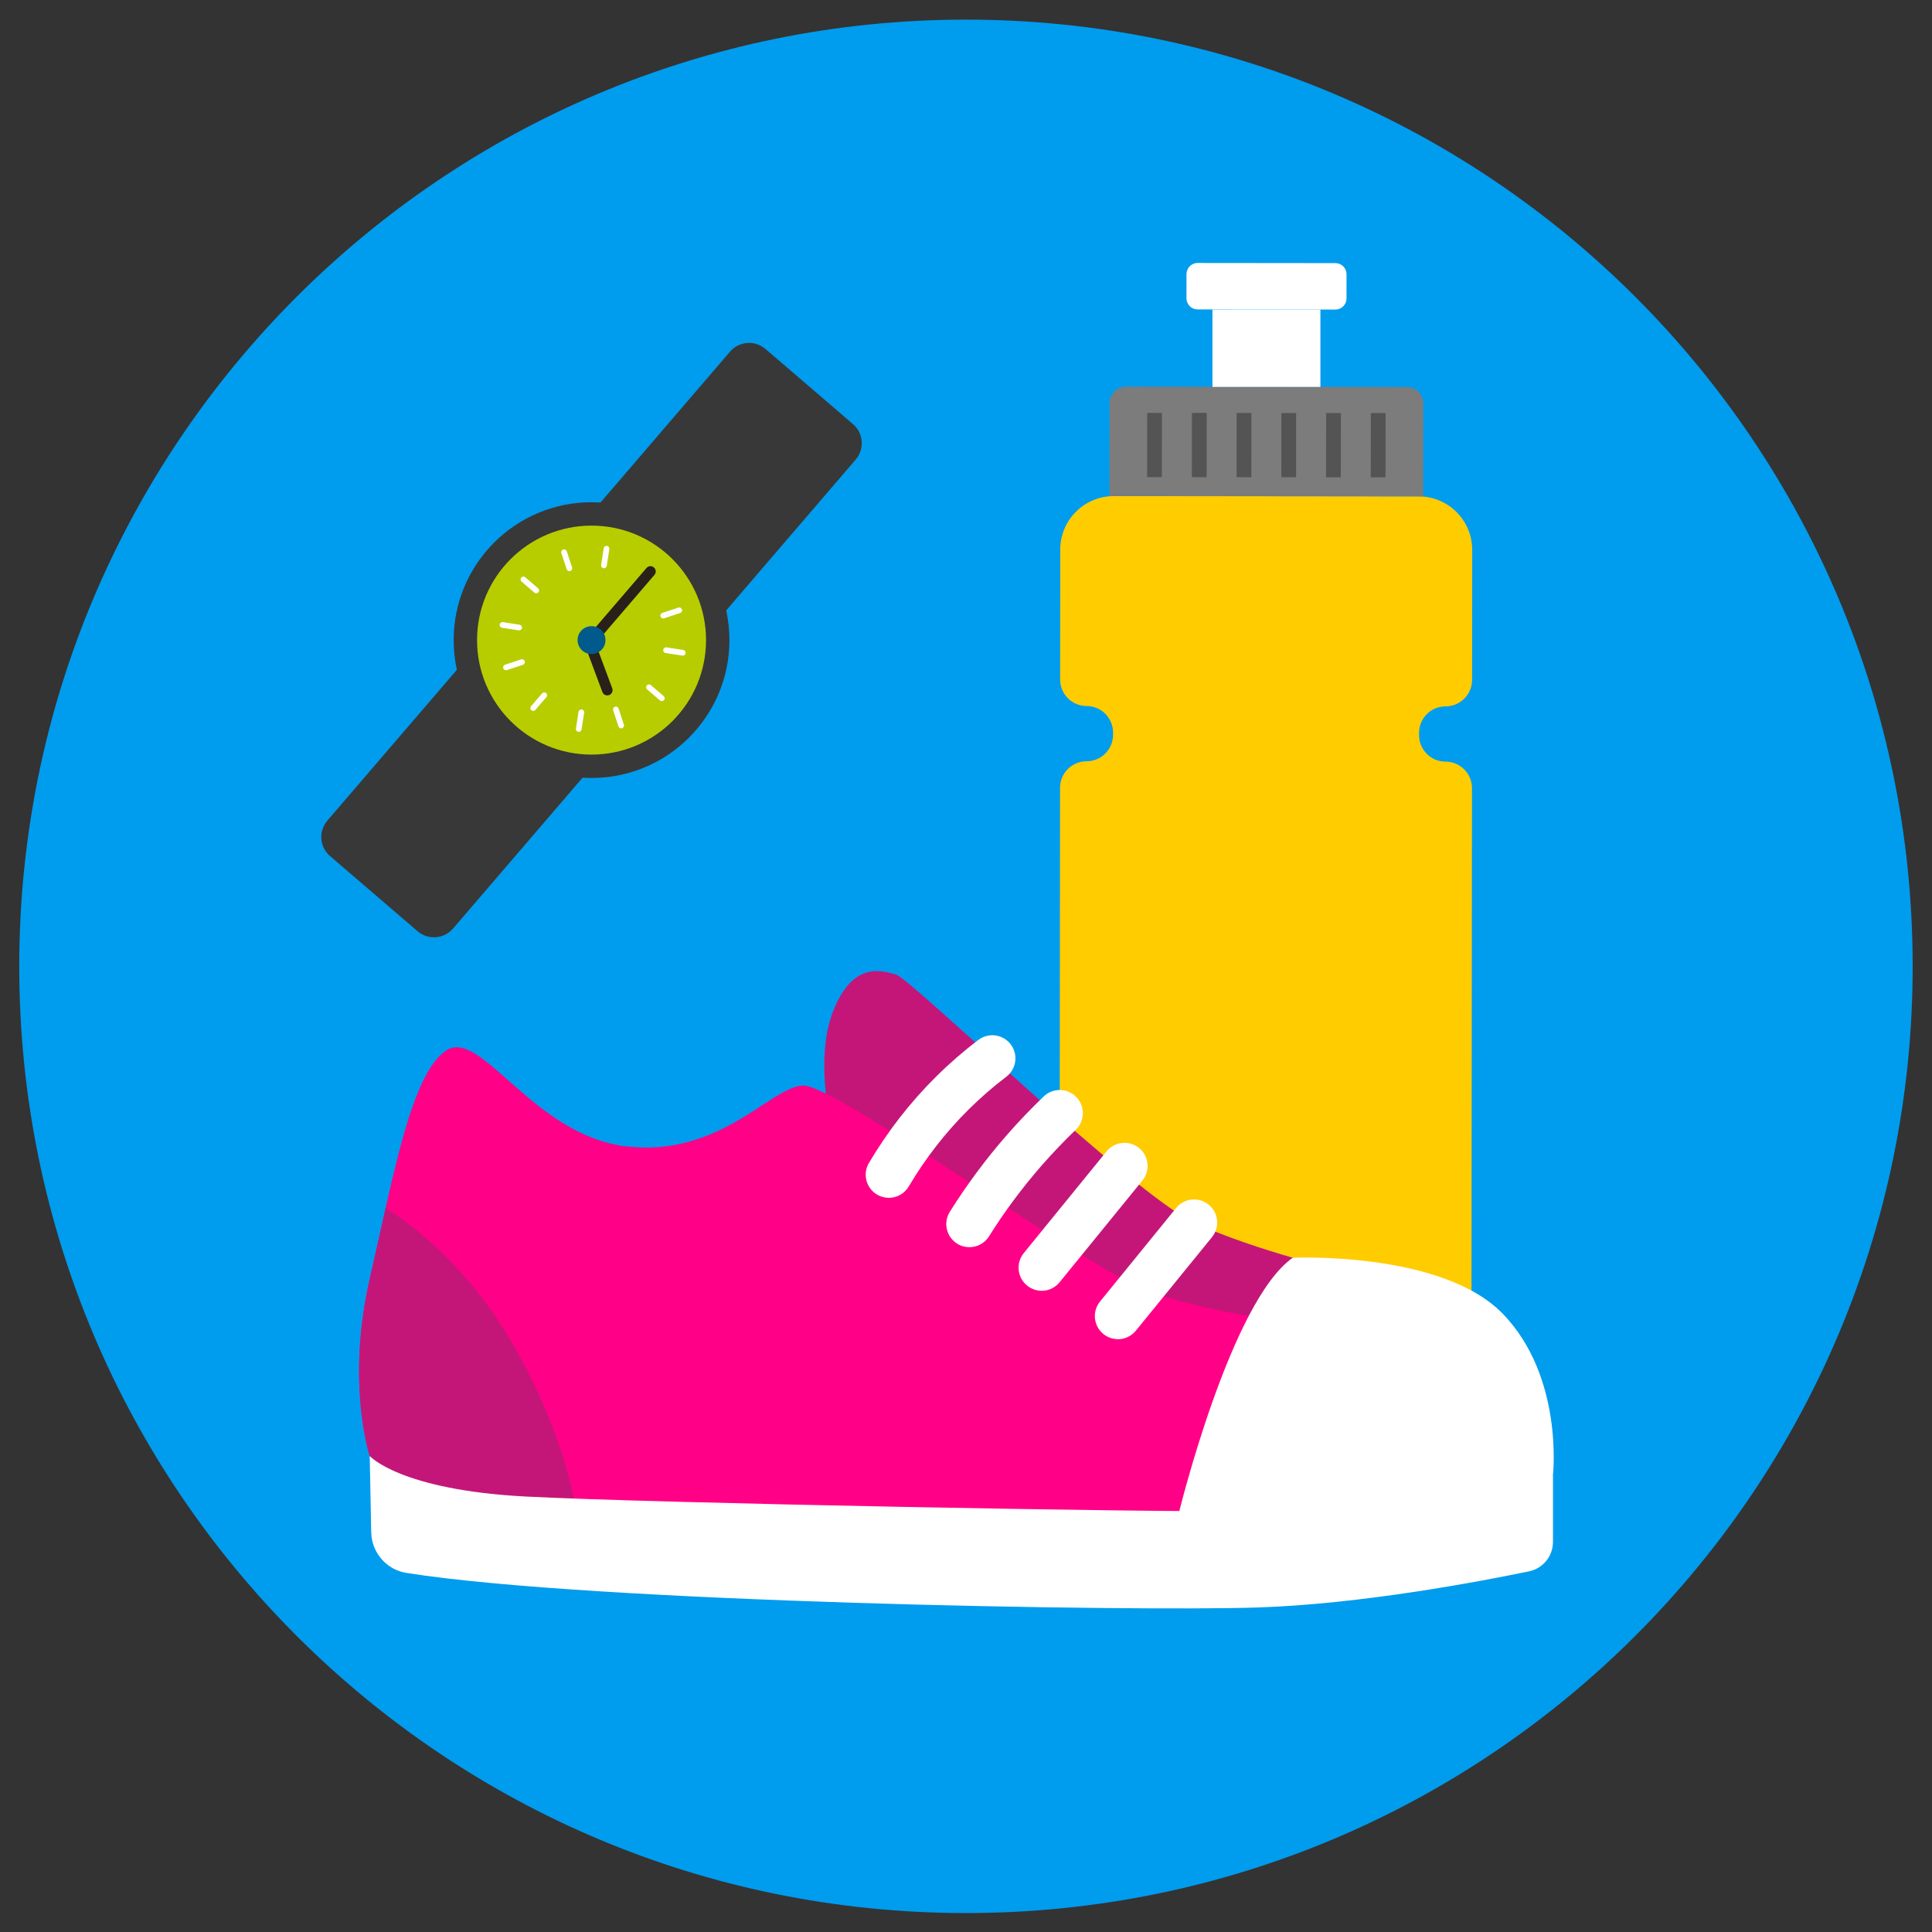 <svg width="500" height="500" viewBox="0 0 500 500" fill="none" xmlns="http://www.w3.org/2000/svg">
<rect x="0" y="0" width="500" height="500" fill="#333333" stroke="none"/>
<path d="M249.99 495.1C385.306 495.1 495 385.405 495 250.09C495 114.775 385.306 5.08 249.99 5.08C114.675 5.08 4.98 114.775 4.98 250.09C4.98 385.405 114.675 495.1 249.99 495.1Z" fill="#009CEE"/>
<path d="M380.98 175.97L381.01 142.32C381.01 134.68 374.83 128.48 367.19 128.47L288.24 128.39C280.6 128.39 274.4 134.57 274.39 142.21L274.36 175.86C274.36 179.64 277.42 182.72 281.21 182.72C284.99 182.72 288.06 185.79 288.06 189.58V190.17C288.06 193.95 284.98 197.02 281.2 197.02C277.42 197.02 274.34 200.08 274.34 203.87L274.2 347.5C274.2 356.47 281.46 363.75 290.43 363.76L364.55 363.83C373.52 363.83 380.8 356.57 380.81 347.6L380.95 203.97C380.95 200.19 377.89 197.11 374.1 197.11C370.32 197.11 367.25 194.04 367.25 190.25V189.66C367.25 185.88 370.33 182.81 374.11 182.81C377.89 182.81 380.97 179.75 380.97 175.96L380.98 175.97Z" fill="#FFCC00"/>
<path d="M368.315 128.449L287.135 128.364L287.161 104.294C287.163 101.964 289.065 100.066 291.395 100.069L364.115 100.145C366.445 100.147 368.343 102.049 368.341 104.379L368.315 128.449Z" fill="#7C7C7C"/>
<path d="M341.72 80.119H313.78V100.129H341.72V80.119Z" fill="white"/>
<path d="M309.932 80.078L345.592 80.115C347.182 80.117 348.473 78.829 348.475 77.238L348.481 70.978C348.483 69.388 347.195 68.097 345.604 68.095L309.944 68.058C308.354 68.056 307.063 69.344 307.061 70.935L307.055 77.195C307.053 78.785 308.341 80.076 309.932 80.078Z" fill="white"/>
<path d="M296.891 106.859L296.874 123.479L300.694 123.483L300.711 106.863L296.891 106.859Z" fill="#545454"/>
<path d="M308.473 106.868L308.456 123.488L312.276 123.492L312.293 106.872L308.473 106.868Z" fill="#545454"/>
<path d="M320.046 106.878L320.028 123.498L323.848 123.502L323.866 106.882L320.046 106.878Z" fill="#545454"/>
<path d="M331.618 106.889L331.601 123.509L335.421 123.513L335.438 106.893L331.618 106.889Z" fill="#545454"/>
<path d="M343.2 106.908L343.183 123.528L347.003 123.532L347.02 106.912L343.2 106.908Z" fill="#545454"/>
<path d="M354.772 106.908L354.755 123.528L358.575 123.532L358.592 106.912L354.772 106.908Z" fill="#545454"/>
<path d="M215.58 293.88C215.58 293.88 210.51 274.74 215.58 261.79C220.65 248.84 227.96 251.09 231.9 252.22C235.84 253.35 293.26 309.08 309.02 316.39C324.78 323.71 348.99 329.34 348.99 329.34L337.73 349.04L256.11 333.08L215.58 293.88Z" fill="#C41679"/>
<path d="M95.681 376.83C95.681 376.83 89.491 358.05 95.681 331.03C101.871 304.01 106.381 278.12 115.381 271.92C124.391 265.73 137.901 293.87 162.101 296.69C186.311 299.5 199.251 281.49 207.701 280.93C216.151 280.37 282.571 329.34 297.771 334.41C312.971 339.48 327.601 341.17 327.601 341.17V395.13C327.601 395.13 150.841 393.5 131.701 391.54C112.561 389.58 100.741 380.97 95.671 376.83H95.681Z" fill="#FF0087"/>
<path d="M334.561 325.51C334.561 325.51 373.201 323.72 388.961 340.04C404.721 356.36 401.911 381.7 401.911 381.7C401.911 381.7 356.891 392.07 327.601 391.54C298.311 391.01 305.081 391.56 305.081 391.56C305.081 391.56 318.431 336.88 334.551 325.51H334.561Z" fill="white"/>
<path d="M289.321 346.58C287.991 346.58 286.661 346.14 285.551 345.24C282.991 343.16 282.601 339.39 284.691 336.83L304.391 312.62C306.471 310.06 310.241 309.67 312.801 311.76C315.361 313.84 315.751 317.61 313.661 320.17L293.961 344.38C292.781 345.83 291.051 346.59 289.321 346.59V346.58Z" fill="white"/>
<path d="M269.581 334.05C268.251 334.05 266.921 333.61 265.811 332.71C263.251 330.63 262.861 326.86 264.951 324.3L286.381 297.97C288.461 295.41 292.231 295.02 294.791 297.11C297.351 299.19 297.741 302.96 295.651 305.52L274.221 331.85C273.041 333.3 271.311 334.06 269.581 334.06V334.05Z" fill="white"/>
<path d="M250.871 322.77C249.781 322.77 248.691 322.48 247.701 321.85C244.901 320.1 244.061 316.4 245.811 313.61C250.211 306.6 255.191 299.9 260.621 293.69C263.621 290.26 266.811 286.92 270.111 283.76C272.491 281.47 276.281 281.55 278.571 283.94C280.861 286.32 280.781 290.11 278.391 292.4C275.351 295.32 272.401 298.41 269.631 301.57C264.621 307.3 260.011 313.49 255.951 319.97C254.821 321.78 252.871 322.77 250.881 322.77H250.871Z" fill="white"/>
<path d="M230.021 309.99C228.991 309.99 227.941 309.72 226.981 309.16C224.141 307.48 223.191 303.81 224.881 300.97C229.741 292.75 235.611 285.21 242.331 278.56C245.721 275.2 249.371 272.03 253.191 269.14C255.821 267.14 259.571 267.65 261.571 270.28C263.571 272.91 263.061 276.66 260.431 278.66C257.031 281.24 253.771 284.07 250.751 287.06C244.761 292.99 239.521 299.72 235.181 307.06C234.061 308.95 232.071 310 230.031 310L230.021 309.99Z" fill="white"/>
<path d="M149.291 392.37C148.261 385.23 144.831 369.45 133.401 349.04C121.821 328.36 106.911 317.11 99.811 312.59C98.471 318.52 97.131 324.74 95.691 331.02C89.501 358.04 95.691 376.82 95.691 376.82C100.761 380.96 112.581 389.57 131.721 391.53C134.531 391.82 140.751 392.1 149.301 392.37H149.291Z" fill="#C41679"/>
<path d="M96.071 396.55L95.681 376.82C95.681 376.82 103.561 385.63 136.211 387.31C168.861 389 298.891 391.45 323.661 391.07C348.431 390.69 401.911 381.68 401.911 381.68V399.04C401.911 402.73 399.331 405.91 395.721 406.66C382.841 409.33 352.111 415.16 325.351 416.02C292.821 417.07 153.171 414.7 105.191 407.07C100.001 406.25 96.171 401.79 96.071 396.54V396.55Z" fill="white"/>
<path d="M220.753 109.76L198.106 90.315C195.378 87.973 191.268 88.286 188.926 91.013L84.722 212.376C82.38 215.103 82.693 219.213 85.421 221.556L108.068 241.001C110.796 243.343 114.906 243.03 117.248 240.303L221.452 118.94C223.794 116.213 223.481 112.103 220.753 109.76Z" fill="#383838"/>
<path d="M153.09 201.339C172.796 201.339 188.77 185.365 188.77 165.66C188.77 145.954 172.796 129.979 153.09 129.979C133.385 129.979 117.41 145.954 117.41 165.66C117.41 185.365 133.385 201.339 153.09 201.339Z" fill="#383838"/>
<path d="M153.09 195.289C169.454 195.289 182.72 182.023 182.72 165.659C182.72 149.295 169.454 136.029 153.09 136.029C136.726 136.029 123.46 149.295 123.46 165.659C123.46 182.023 136.726 195.289 153.09 195.289Z" fill="#B7CD00"/>
<path d="M165.42 151.309C165.11 151.039 165.07 150.579 165.34 150.269L168.19 146.949C168.46 146.639 168.92 146.599 169.23 146.869C169.54 147.139 169.58 147.599 169.31 147.909L166.46 151.229C166.19 151.539 165.73 151.579 165.42 151.309Z" fill="white"/>
<path d="M137.52 183.809C137.21 183.539 137.17 183.079 137.44 182.769L140.29 179.449C140.56 179.139 141.02 179.099 141.33 179.369C141.64 179.639 141.68 180.099 141.41 180.409L138.56 183.729C138.29 184.039 137.83 184.079 137.52 183.809Z" fill="white"/>
<path d="M170.8 181.27L167.48 178.42C167.17 178.15 167.13 177.69 167.4 177.38C167.67 177.07 168.13 177.03 168.44 177.3L171.76 180.15C172.07 180.42 172.11 180.88 171.84 181.19C171.57 181.5 171.11 181.54 170.8 181.27Z" fill="white"/>
<path d="M138.3 153.37L134.98 150.52C134.67 150.25 134.63 149.79 134.9 149.48C135.17 149.17 135.63 149.13 135.94 149.4L139.26 152.25C139.57 152.52 139.61 152.98 139.34 153.29C139.07 153.6 138.61 153.64 138.3 153.37Z" fill="white"/>
<path d="M171.16 159.879C171.06 159.799 170.98 159.679 170.94 159.549C170.81 159.159 171.02 158.739 171.41 158.619L175.56 157.249C175.95 157.119 176.37 157.329 176.49 157.719C176.62 158.109 176.41 158.529 176.02 158.649L171.87 160.019C171.61 160.099 171.35 160.039 171.16 159.879Z" fill="white"/>
<path d="M130.469 173.28C130.369 173.2 130.289 173.08 130.249 172.95C130.119 172.56 130.329 172.14 130.719 172.02L134.869 170.65C135.259 170.52 135.679 170.73 135.799 171.12C135.929 171.51 135.719 171.93 135.329 172.05L131.179 173.42C130.919 173.5 130.659 173.44 130.469 173.28Z" fill="white"/>
<path d="M160.28 188.32C160.18 188.24 160.1 188.12 160.06 187.99L158.69 183.84C158.56 183.45 158.77 183.03 159.16 182.91C159.55 182.78 159.97 182.99 160.09 183.38L161.46 187.53C161.59 187.92 161.38 188.34 160.99 188.46C160.73 188.54 160.47 188.48 160.28 188.32Z" fill="white"/>
<path d="M146.87 147.629C146.77 147.549 146.69 147.429 146.65 147.299L145.28 143.149C145.15 142.759 145.36 142.339 145.75 142.219C146.14 142.089 146.56 142.299 146.68 142.689L148.05 146.839C148.18 147.229 147.97 147.649 147.58 147.769C147.32 147.849 147.06 147.789 146.87 147.629Z" fill="white"/>
<path d="M171.899 168.83C171.709 168.67 171.609 168.42 171.649 168.16C171.709 167.76 172.089 167.48 172.489 167.54L176.809 168.21C177.209 168.27 177.489 168.65 177.429 169.05C177.369 169.45 176.989 169.73 176.589 169.67L172.269 169C172.129 168.98 171.999 168.92 171.899 168.83Z" fill="white"/>
<path d="M129.56 162.3C129.37 162.14 129.27 161.89 129.31 161.63C129.37 161.23 129.75 160.95 130.15 161.01L134.47 161.68C134.87 161.74 135.15 162.12 135.09 162.52C135.03 162.92 134.65 163.2 134.25 163.14L129.929 162.47C129.789 162.45 129.66 162.39 129.56 162.3Z" fill="white"/>
<path d="M149.3 189.23C149.11 189.07 149.01 188.82 149.05 188.55L149.72 184.23C149.78 183.83 150.16 183.55 150.56 183.61C150.96 183.67 151.24 184.05 151.18 184.45L150.51 188.77C150.45 189.17 150.07 189.45 149.67 189.39C149.53 189.37 149.4 189.31 149.3 189.22V189.23Z" fill="white"/>
<path d="M155.819 146.89C155.629 146.73 155.529 146.48 155.569 146.22L156.239 141.9C156.299 141.5 156.679 141.22 157.079 141.28C157.479 141.34 157.759 141.72 157.699 142.12L157.029 146.44C156.969 146.84 156.589 147.12 156.189 147.06C156.049 147.04 155.919 146.98 155.819 146.89Z" fill="white"/>
<path d="M156.29 179.659C156.12 179.509 155.99 179.329 155.9 179.099L151.29 166.739C151.12 166.279 151.21 165.749 151.53 165.379L167.31 146.999C167.8 146.429 168.66 146.359 169.23 146.849C169.8 147.339 169.87 148.199 169.38 148.769L154.13 166.539L158.45 178.139C158.71 178.849 158.35 179.629 157.65 179.889C157.17 180.069 156.65 179.959 156.29 179.649V179.659Z" fill="#282019"/>
<path d="M153.089 169.269C155.083 169.269 156.699 167.653 156.699 165.659C156.699 163.665 155.083 162.049 153.089 162.049C151.096 162.049 149.479 163.665 149.479 165.659C149.479 167.653 151.096 169.269 153.089 169.269Z" fill="#005A8C"/>
</svg>

